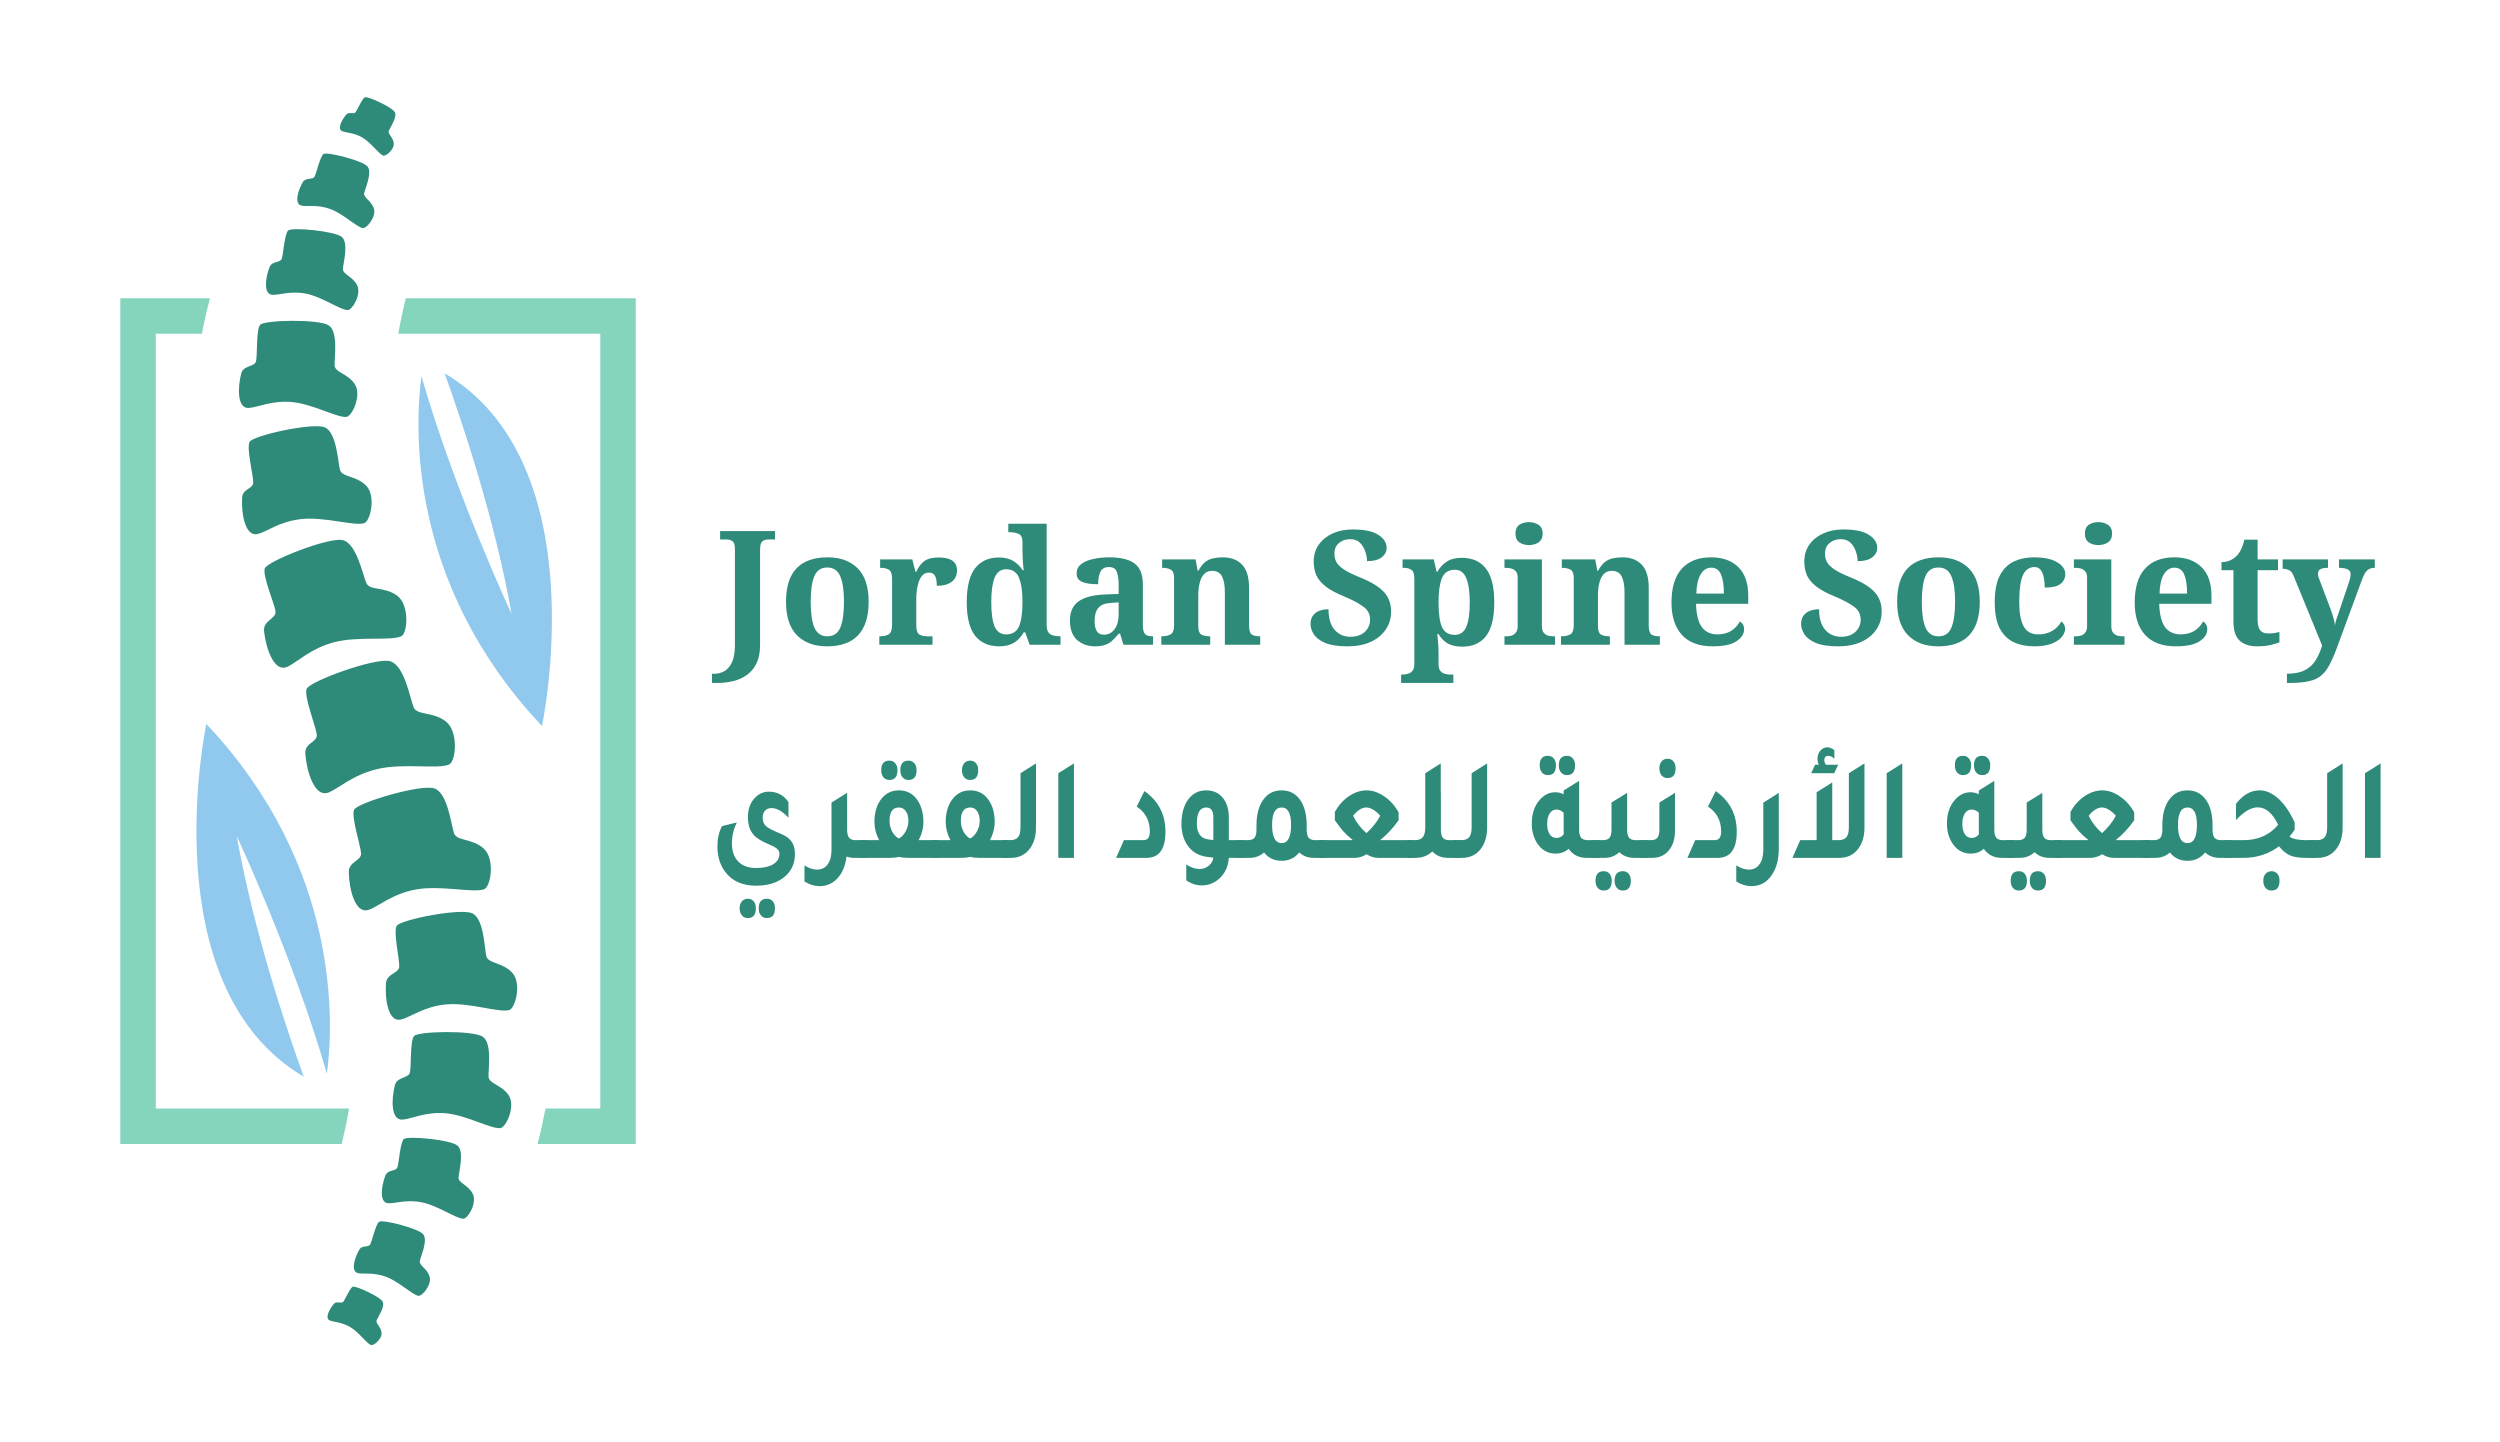 <?xml version="1.0" encoding="UTF-8" standalone="no"?>
<!-- Created with Inkscape (http://www.inkscape.org/) -->

<svg
   width="520mm"
   height="300mm"
   viewBox="0 0 520 300"
   version="1.1"
   id="svg14237"
   inkscape:version="1.2.2 (b0a8486541, 2022-12-01)"
   sodipodi:docname="jss-kn.svg"
   inkscape:export-filename="jss-kn.png"
   inkscape:export-xdpi="96"
   inkscape:export-ydpi="96"
   xmlns:inkscape="http://www.inkscape.org/namespaces/inkscape"
   xmlns:sodipodi="http://sodipodi.sourceforge.net/DTD/sodipodi-0.dtd"
   xmlns="http://www.w3.org/2000/svg"
   xmlns:svg="http://www.w3.org/2000/svg">
  <sodipodi:namedview
     id="namedview14239"
     pagecolor="#ffffff"
     bordercolor="#000000"
     borderopacity="0.25"
     inkscape:showpageshadow="2"
     inkscape:pageopacity="0.0"
     inkscape:pagecheckerboard="0"
     inkscape:deskcolor="#d1d1d1"
     inkscape:document-units="mm"
     showgrid="false"
     inkscape:zoom="0.48819434"
     inkscape:cx="707.70997"
     inkscape:cy="736.38707"
     inkscape:window-width="1920"
     inkscape:window-height="1043"
     inkscape:window-x="0"
     inkscape:window-y="0"
     inkscape:window-maximized="1"
     inkscape:current-layer="text18550" />
  <defs
     id="defs14234">
    <rect
       x="679.849"
       y="744.316"
       width="1332.221"
       height="153.667"
       id="rect18552" />
    <rect
       x="786.308"
       y="385.941"
       width="1061.781"
       height="130.623"
       id="rect17062" />
  </defs>
  <g
     inkscape:label="Layer 1"
     inkscape:groupmode="layer"
     id="layer1">
    <g
       id="g16988"
       transform="translate(-9.205,44.759)">
      <path
         d="m 80.288,193.198 c 0.557,-2.332 1.079,-4.808 1.524,-7.377 H 41.609 V 24.662 h 9.585 c 0.473,-2.452 1.03,-4.925 1.686,-7.377 H 34.233 V 193.198 Z m 53.777,-7.377 h -11.395 c -0.462,2.448 -1.005,4.921 -1.647,7.377 h 20.419 V 17.286 H 93.605 c -0.568,2.325 -1.101,4.801 -1.559,7.377 H 134.065 V 185.822"
         style="fill:#84d4be;fill-opacity:1;fill-rule:nonzero;stroke:none;stroke-width:0.035"
         id="path13822" />
      <path
         d="m 102.601,114.268 c 1.464,-0.646 2.028,-6.854 -0.649,-8.957 -2.681,-2.103 -5.969,-1.221 -6.703,-2.939 -0.73,-1.718 -1.891,-8.798 -4.935,-9.606 -3.044,-0.804 -16.729,4.173 -17.328,5.757 -0.603,1.58 1.923,7.821 2.103,9.49 0.176,1.669 -2.561,1.679 -2.374,4.046 0.31,3.891 1.983,9.095 4.787,8.036 2.124,-0.801 4.872,-3.616 10.195,-4.893 5.323,-1.281 12.622,0.078 14.905,-0.935"
         style="fill:#2e8b7a;fill-opacity:1;fill-rule:nonzero;stroke:none;stroke-width:0.035"
         id="path13824" />
      <path
         d="m 109.904,140.204 c 1.418,-0.526 2.304,-6.35 -0.106,-8.484 -2.406,-2.134 -5.56,-1.489 -6.152,-3.154 -0.593,-1.662 -1.288,-8.407 -4.113,-9.338 -2.822,-0.935 -16.016,2.985 -16.672,4.441 -0.656,1.457 1.372,7.489 1.446,9.073 0.074,1.584 -2.593,1.672 -2.551,3.912 0.07,3.69 1.355,8.692 4.06,7.853 2.05,-0.635 4.882,-3.365 9.977,-4.269 5.094,-0.903 11.903,0.79 14.111,-0.035"
         style="fill:#2e8b7a;fill-opacity:1;fill-rule:nonzero;stroke:none;stroke-width:0.035"
         id="path13826" />
      <path
         d="m 92.663,87.587 c 1.365,-0.653 1.739,-6.53 -0.843,-8.445 -2.586,-1.919 -5.669,-1.002 -6.403,-2.603 -0.737,-1.605 -2.018,-8.266 -4.911,-8.95 -2.896,-0.684 -15.695,4.374 -16.224,5.881 -0.526,1.51 2.018,7.341 2.23,8.911 0.212,1.573 -2.628,1.905 -2.388,4.135 0.392,3.669 2.106,8.541 4.727,7.468 1.986,-0.811 4.763,-3.789 9.758,-5.136 4.995,-1.344 11.927,-0.25 14.055,-1.259"
         style="fill:#2e8b7a;fill-opacity:1;fill-rule:nonzero;stroke:none;stroke-width:0.035"
         id="path13828" />
      <path
         d="m 115.093,165.343 c 1.344,-0.363 2.663,-5.63 0.639,-7.796 -2.025,-2.166 -4.971,-1.849 -5.373,-3.425 -0.399,-1.577 -0.452,-7.825 -2.96,-8.929 -2.512,-1.101 -14.958,1.351 -15.684,2.632 -0.73,1.281 0.607,6.989 0.536,8.449 -0.067,1.46 -2.607,1.425 -2.762,3.489 -0.254,3.39 0.487,8.093 3.044,7.556 1.937,-0.406 4.854,-2.783 9.61,-3.171 4.748,-0.388 10.851,1.757 12.95,1.196"
         style="fill:#2e8b7a;fill-opacity:1;fill-rule:nonzero;stroke:none;stroke-width:0.035"
         id="path13830" />
      <path
         d="m 84.931,64.071 c 1.337,-0.395 2.522,-5.694 0.445,-7.807 -2.078,-2.117 -5.016,-1.725 -5.454,-3.291 -0.441,-1.566 -0.649,-7.814 -3.186,-8.851 -2.536,-1.041 -14.915,1.722 -15.614,3.02 -0.695,1.298 0.783,6.971 0.748,8.431 -0.032,1.464 -2.208,1.206 -2.314,3.27 -0.169,3.397 0.691,8.079 3.231,7.479 1.926,-0.452 4.424,-2.614 9.165,-3.122 4.741,-0.504 10.894,1.489 12.979,0.871"
         style="fill:#2e8b7a;fill-opacity:1;fill-rule:nonzero;stroke:none;stroke-width:0.035"
         id="path13832" />
      <path
         d="m 113.245,189.896 c 1.245,-0.106 3.239,-4.558 1.792,-6.791 -1.45,-2.233 -4.106,-2.417 -4.212,-3.873 -0.109,-1.457 0.829,-6.989 -1.217,-8.357 -2.046,-1.369 -13.437,-1.154 -14.28,-0.138 -0.847,1.016 -0.561,6.272 -0.854,7.553 -0.289,1.281 -2.671,0.878 -3.133,2.674 -0.755,2.96 -0.836,7.232 1.506,7.161 1.774,-0.056 4.872,-1.722 9.133,-1.319 4.262,0.406 9.32,3.26 11.264,3.09"
         style="fill:#2e8b7a;fill-opacity:1;fill-rule:nonzero;stroke:none;stroke-width:0.035"
         id="path13834" />
      <path
         d="m 81.233,41.959 c 1.245,-0.109 3.239,-4.558 1.789,-6.791 -1.446,-2.237 -4.103,-2.417 -4.209,-3.873 -0.109,-1.457 0.829,-6.992 -1.217,-8.361 -2.046,-1.369 -13.437,-1.154 -14.28,-0.134 -0.847,1.016 -0.561,6.272 -0.854,7.553 -0.289,1.281 -2.625,0.787 -3.087,2.586 -0.758,2.956 -0.84,7.232 1.506,7.158 1.774,-0.057 4.826,-1.63 9.088,-1.228 4.262,0.402 9.32,3.26 11.264,3.09"
         style="fill:#2e8b7a;fill-opacity:1;fill-rule:nonzero;stroke:none;stroke-width:0.035"
         id="path13836" />
      <path
         d="m 105.557,208.731 c 0.988,0.025 2.932,-3.288 1.99,-5.161 -0.938,-1.877 -3.006,-2.247 -2.96,-3.397 0.042,-1.15 1.256,-5.401 -0.229,-6.653 -1.485,-1.249 -10.421,-2.067 -11.172,-1.344 -0.748,0.723 -0.981,4.865 -1.319,5.842 -0.339,0.977 -1.997,0.388 -2.512,1.757 -0.85,2.251 -1.284,5.592 0.557,5.736 1.393,0.113 3.792,-0.857 7.094,-0.173 3.302,0.684 7.017,3.358 8.551,3.394"
         style="fill:#2e8b7a;fill-opacity:1;fill-rule:nonzero;stroke:none;stroke-width:0.035"
         id="path13838" />
      <path
         d="m 81.505,19.741 c 0.984,0.021 2.932,-3.288 1.99,-5.165 -0.942,-1.873 -3.006,-2.247 -2.963,-3.397 0.046,-1.15 1.256,-5.401 -0.226,-6.65 -1.485,-1.249 -10.421,-2.067 -11.172,-1.344 -0.751,0.723 -0.981,4.861 -1.319,5.842 -0.339,0.977 -2.043,0.43 -2.561,1.799 -0.85,2.251 -1.281,5.592 0.557,5.736 1.397,0.113 3.838,-0.903 7.144,-0.219 3.302,0.688 7.013,3.362 8.551,3.397"
         style="fill:#2e8b7a;fill-opacity:1;fill-rule:nonzero;stroke:none;stroke-width:0.035"
         id="path13840" />
      <path
         d="m 96.219,224.768 c 0.818,0.148 2.875,-2.357 2.335,-4.039 -0.54,-1.686 -2.212,-2.265 -2.025,-3.217 0.187,-0.953 1.753,-4.336 0.677,-5.57 -1.072,-1.235 -8.41,-3.087 -9.13,-2.582 -0.72,0.504 -1.453,3.926 -1.863,4.695 -0.409,0.769 -1.679,0.064 -2.29,1.139 -0.998,1.76 -1.799,4.487 -0.282,4.851 1.147,0.275 3.235,-0.222 5.898,0.78 2.66,1.002 5.405,3.715 6.678,3.944"
         style="fill:#2e8b7a;fill-opacity:1;fill-rule:nonzero;stroke:none;stroke-width:0.035"
         id="path13842" />
      <path
         d="m 84.645,2.681 c 0.818,0.148 2.875,-2.357 2.335,-4.043 -0.54,-1.683 -2.212,-2.265 -2.025,-3.217 0.187,-0.949 1.753,-4.336 0.677,-5.57 -1.072,-1.235 -8.41,-3.083 -9.13,-2.579 -0.72,0.504 -1.453,3.926 -1.863,4.695 -0.409,0.769 -1.859,0.109 -2.469,1.182 -1.002,1.764 -1.799,4.491 -0.286,4.851 1.15,0.275 3.418,-0.268 6.082,0.737 2.66,1.002 5.405,3.715 6.678,3.944"
         style="fill:#2e8b7a;fill-opacity:1;fill-rule:nonzero;stroke:none;stroke-width:0.035"
         id="path13844" />
      <path
         d="m 86.363,235.01 c 0.568,0.212 2.371,-1.309 2.208,-2.589 -0.162,-1.277 -1.284,-1.916 -1.023,-2.572 0.261,-0.66 1.831,-2.875 1.224,-3.905 -0.603,-1.027 -5.616,-3.327 -6.202,-3.059 -0.582,0.265 -1.559,2.618 -1.958,3.115 -0.395,0.497 -1.397,-0.236 -1.976,0.452 -0.953,1.129 -1.884,2.977 -0.847,3.44 0.787,0.349 2.533,0.332 4.307,1.404 1.774,1.069 3.383,3.38 4.265,3.715"
         style="fill:#2e8b7a;fill-opacity:1;fill-rule:nonzero;stroke:none;stroke-width:0.035"
         id="path13846" />
      <path
         d="m 88.896,-12.401 c 0.568,0.215 2.371,-1.309 2.208,-2.586 -0.162,-1.281 -1.284,-1.916 -1.023,-2.575 0.258,-0.656 1.831,-2.875 1.224,-3.902 -0.607,-1.027 -5.62,-3.327 -6.202,-3.062 -0.582,0.268 -1.563,2.621 -1.958,3.119 -0.395,0.497 -1.351,-0.194 -1.93,0.494 -0.953,1.132 -1.887,2.981 -0.85,3.44 0.787,0.349 2.491,0.286 4.265,1.358 1.774,1.072 3.383,3.38 4.265,3.715"
         style="fill:#2e8b7a;fill-opacity:1;fill-rule:nonzero;stroke:none;stroke-width:0.035"
         id="path13848" />
      <path
         d="m 115.612,82.927 c 0,0 -11.716,-24.994 -18.743,-49.431 -1.316,9.723 -3.235,42.778 25.072,72.76 0,0 11.606,-54.568 -20.26,-73.374 3.687,10.209 10.481,30.487 13.931,50.045"
         style="fill:#91c9ee;fill-opacity:1;fill-rule:nonzero;stroke:none;stroke-width:0.035"
         id="path13850" />
      <path
         d="m 58.451,129.155 c 0,0 11.716,24.994 18.743,49.431 1.319,-9.723 3.239,-42.778 -25.072,-72.76 0,0 -11.603,54.568 20.264,73.374 -3.69,-10.209 -10.481,-30.487 -13.935,-50.045"
         style="fill:#91c9ee;fill-opacity:1;fill-rule:nonzero;stroke:none;stroke-width:0.035"
         id="path13852" />
      <g
         id="g405"
         transform="translate(0,-3.442)">
        <g
           aria-label="Jordan Spine Society"
           transform="matrix(0.345,0,0,0.345,-123.854,-70.509)"
           id="text17060"
           style="font-size:96px;text-align:center;text-anchor:middle;white-space:pre;shape-inside:url(#rect17062);display:inline;fill:#2e8b7a">
          <path
             d="m 814.927,496.37 v -5.568 h 1.728 q 3.072,0 5.856,-1.632 2.784,-1.632 4.512,-5.376 1.728,-3.744 1.728,-10.176 v -57.888 q 0,-3.84 -1.44,-4.8 -1.44,-1.056 -3.456,-1.056 h -4.032 v -5.088 h 33.12 v 5.088 h -4.032 q -2.112,0 -3.552,1.056 -1.44,1.056 -1.44,5.184 v 57.408 q 0,6.528 -2.112,10.944 -2.112,4.416 -5.76,7.008 -3.552,2.592 -8.16,3.744 -4.608,1.152 -9.504,1.152 z"
             style="font-weight:bold;font-family:'Noto Serif';-inkscape-font-specification:'Noto Serif Bold'"
             id="path20286" />
          <path
             d="m 884.335,474.29 q -11.52,0 -18.144,-6.624 -6.624,-6.72 -6.624,-20.256 0,-13.536 6.336,-20.16 6.336,-6.624 18.72,-6.624 11.52,0 18.144,6.624 6.624,6.624 6.624,20.16 0,13.536 -6.432,20.256 -6.336,6.624 -18.624,6.624 z m 0.192,-6.048 q 5.568,0 7.776,-5.28 2.208,-5.376 2.208,-15.552 0,-10.272 -2.304,-15.456 -2.208,-5.184 -7.776,-5.184 -5.568,0 -7.776,5.184 -2.208,5.184 -2.208,15.456 0,10.176 2.208,15.552 2.304,5.28 7.872,5.28 z"
             style="font-weight:bold;font-family:'Noto Serif';-inkscape-font-specification:'Noto Serif Bold'"
             id="path20288" />
          <path
             d="m 915.823,473.33 v -5.088 h 0.288 q 3.264,0 5.28,-1.152 2.112,-1.248 2.112,-5.76 v -27.84 q 0,-4.224 -1.92,-5.376 -1.824,-1.152 -4.992,-1.152 h -0.288 v -5.088 h 19.392 l 1.92,7.488 h 0.48 q 1.92,-4.32 4.8,-6.432 2.88,-2.208 8.736,-2.208 11.04,0 11.04,7.776 0,4.416 -3.264,6.912 -3.168,2.4 -8.928,2.4 0,-3.936 -1.056,-5.952 -0.96,-2.016 -3.648,-2.016 -2.496,0 -4.032,1.728 -1.536,1.728 -2.304,4.32 -0.768,2.496 -1.056,5.088 -0.288,2.592 -0.288,4.224 v 16.608 q 0,4.224 1.92,5.376 1.92,1.056 4.8,1.056 h 3.072 v 5.088 z"
             style="font-weight:bold;font-family:'Noto Serif';-inkscape-font-specification:'Noto Serif Bold'"
             id="path20290" />
          <path
             d="m 988.111,474.29 q -9.408,0 -14.496,-6.336 -5.088,-6.432 -5.088,-20.256 0,-13.92 4.992,-20.448 5.088,-6.528 14.4,-6.528 5.376,0 8.832,2.208 3.456,2.208 5.472,5.472 h 0.672 q -0.384,-2.688 -0.576,-6.048 -0.192,-3.36 -0.192,-5.664 v -5.28 q 0,-3.936 -2.304,-4.896 -2.304,-1.056 -5.472,-1.056 h -0.768 v -5.088 h 23.136 v 61.152 q 0,2.976 1.056,4.416 1.152,1.344 2.976,1.824 1.824,0.48 3.936,0.48 h 0.384 v 5.088 h -18.624 l -2.688,-7.488 h -0.864 q -2.112,3.84 -5.664,6.144 -3.552,2.304 -9.12,2.304 z m 4.128,-7.2 q 5.664,0 7.776,-4.8 2.112,-4.896 2.112,-14.784 0,-9.504 -2.112,-14.592 -2.112,-5.088 -7.776,-5.088 -4.8,0 -6.912,5.088 -2.016,5.088 -2.016,14.688 0,9.792 2.016,14.688 2.112,4.8 6.912,4.8 z"
             style="font-weight:bold;font-family:'Noto Serif';-inkscape-font-specification:'Noto Serif Bold'"
             id="path20292" />
          <path
             d="m 1045.807,474.29 q -6.336,0 -10.752,-3.84 -4.32,-3.84 -4.32,-11.808 0,-7.776 5.28,-11.52 5.376,-3.744 16.224,-4.128 l 7.872,-0.288 v -5.28 q 0,-4.8 -1.056,-7.872 -0.96,-3.072 -4.896,-3.072 -3.648,0 -5.088,2.976 -1.344,2.976 -1.344,7.392 -6.432,0 -9.696,-1.44 -3.264,-1.44 -3.264,-4.992 0,-3.552 2.688,-5.664 2.688,-2.112 7.104,-3.072 4.512,-1.056 9.984,-1.056 10.08,0 15.072,3.648 5.088,3.648 5.088,12.672 v 24.48 q 0,3.936 1.248,5.376 1.248,1.44 4.512,1.44 h 0.384 v 5.088 h -17.856 l -2.016,-6.624 h -0.864 q -2.112,2.592 -4.032,4.32 -1.824,1.632 -4.224,2.4 -2.4,0.864 -6.048,0.864 z m 5.28,-7.008 q 4.128,0 6.528,-3.264 2.496,-3.36 2.496,-9.024 v -7.2 l -4.32,0.288 q -5.76,0.288 -7.968,3.072 -2.208,2.688 -2.208,7.872 0,8.256 5.472,8.256 z"
             style="font-weight:bold;font-family:'Noto Serif';-inkscape-font-specification:'Noto Serif Bold'"
             id="path20294" />
          <path
             d="m 1085.839,473.33 v -5.088 h 0.192 q 3.264,0 5.376,-1.152 2.112,-1.152 2.112,-5.472 v -28.416 q 0,-4.032 -1.92,-5.088 -1.824,-1.152 -4.992,-1.152 h -0.288 v -5.088 h 20.16 l 1.248,6.816 h 0.48 q 1.92,-3.552 4.128,-5.28 2.304,-1.728 4.896,-2.208 2.592,-0.576 5.664,-0.576 7.392,0 11.616,4.416 4.224,4.416 4.224,14.112 v 22.272 q 0,4.416 1.536,5.664 1.632,1.152 4.896,1.152 h 0.288 v 5.088 h -21.312 v -31.584 q 0,-6.24 -1.728,-9.6 -1.728,-3.36 -5.952,-3.36 -3.168,0 -4.992,2.112 -1.824,2.016 -2.592,5.472 -0.768,3.36 -0.768,7.296 v 18.336 q 0,4.032 1.824,5.184 1.92,1.056 5.088,1.056 h 0.288 v 5.088 z"
             style="font-weight:bold;font-family:'Noto Serif';-inkscape-font-specification:'Noto Serif Bold'"
             id="path20296" />
          <path
             d="m 1198.255,474.29 q -8.64,0 -13.536,-2.016 -4.896,-2.112 -6.912,-5.184 -2.016,-3.168 -2.016,-6.24 0,-3.264 1.536,-5.184 1.536,-2.016 4.032,-2.88 2.496,-0.864 5.28,-0.864 0,8.16 3.648,12.384 3.744,4.224 9.504,4.224 5.568,0 8.736,-2.976 3.168,-2.976 3.168,-7.392 0,-4.896 -4.032,-7.776 -3.936,-2.976 -12,-6.336 -6.72,-2.784 -10.656,-5.76 -3.936,-3.072 -5.664,-6.72 -1.632,-3.744 -1.632,-8.448 0,-5.856 3.072,-10.176 3.072,-4.32 8.352,-6.72 5.28,-2.4 12.096,-2.4 10.56,0 15.456,3.264 4.992,3.168 4.992,7.872 0,3.36 -2.976,5.664 -2.976,2.304 -8.832,2.304 0,-2.688 -1.056,-5.76 -0.96,-3.072 -3.168,-5.28 -2.208,-2.208 -5.952,-2.208 -3.936,0 -6.72,2.304 -2.784,2.208 -2.784,6.528 0,2.784 1.248,5.088 1.248,2.208 4.704,4.512 3.456,2.208 9.888,4.8 9.888,4.032 14.112,8.736 4.224,4.608 4.224,11.616 0,6.24 -3.264,10.944 -3.168,4.704 -9.024,7.392 -5.856,2.688 -13.824,2.688 z"
             style="font-weight:bold;font-family:'Noto Serif';-inkscape-font-specification:'Noto Serif Bold'"
             id="path20298" />
          <path
             d="m 1230.415,496.37 v -5.088 h 1.152 q 1.44,0 2.976,-0.48 1.632,-0.384 2.688,-1.728 1.152,-1.344 1.152,-4.032 v -51.36 q 0,-4.416 -1.824,-5.568 -1.824,-1.152 -4.608,-1.152 h -0.672 v -5.088 h 18.816 l 1.728,7.488 h 0.384 q 2.112,-3.744 5.568,-6.048 3.552,-2.4 9.12,-2.4 9.6,0 14.592,6.432 5.088,6.432 5.088,20.448 0,13.92 -4.992,20.352 -4.992,6.336 -14.304,6.336 -5.472,0 -8.928,-2.016 -3.36,-2.112 -5.472,-5.664 h -0.672 q 0.192,1.344 0.384,3.648 0.192,2.208 0.288,4.32 0.096,2.208 0.096,3.648 v 6.624 q 0,2.688 1.056,4.032 1.152,1.344 2.688,1.728 1.632,0.48 3.072,0.48 h 2.112 v 5.088 z m 32.352,-28.992 q 4.8,0 6.912,-4.8 2.112,-4.896 2.112,-14.688 0,-9.6 -2.112,-14.688 -2.112,-5.088 -6.816,-5.088 -5.76,0 -7.872,5.088 -2.016,5.088 -2.016,14.592 0,9.984 2.016,14.784 2.112,4.8 7.776,4.8 z"
             style="font-weight:bold;font-family:'Noto Serif';-inkscape-font-specification:'Noto Serif Bold'"
             id="path20300" />
          <path
             d="m 1307.503,413.234 q -3.456,0 -5.856,-1.632 -2.304,-1.728 -2.304,-5.28 0,-3.648 2.304,-5.28 2.4,-1.632 5.856,-1.632 3.36,0 5.76,1.632 2.496,1.632 2.496,5.28 0,3.552 -2.496,5.28 -2.4,1.632 -5.76,1.632 z m -14.784,60.096 v -5.088 h 1.152 q 1.44,0 2.976,-0.384 1.632,-0.48 2.688,-1.824 1.152,-1.344 1.152,-4.032 v -29.184 q 0,-2.496 -1.152,-3.744 -1.152,-1.344 -2.784,-1.728 -1.536,-0.384 -2.88,-0.384 h -1.152 v -5.088 h 22.56 v 40.128 q 0,2.688 1.056,4.032 1.152,1.344 2.688,1.824 1.632,0.384 3.072,0.384 h 1.152 v 5.088 z"
             style="font-weight:bold;font-family:'Noto Serif';-inkscape-font-specification:'Noto Serif Bold'"
             id="path20302" />
          <path
             d="m 1326.799,473.33 v -5.088 h 0.192 q 3.264,0 5.376,-1.152 2.112,-1.152 2.112,-5.472 v -28.416 q 0,-4.032 -1.92,-5.088 -1.824,-1.152 -4.992,-1.152 h -0.288 v -5.088 h 20.16 l 1.248,6.816 h 0.48 q 1.92,-3.552 4.128,-5.28 2.304,-1.728 4.896,-2.208 2.592,-0.576 5.664,-0.576 7.392,0 11.616,4.416 4.224,4.416 4.224,14.112 v 22.272 q 0,4.416 1.536,5.664 1.632,1.152 4.896,1.152 h 0.288 v 5.088 h -21.312 v -31.584 q 0,-6.24 -1.728,-9.6 -1.728,-3.36 -5.952,-3.36 -3.168,0 -4.992,2.112 -1.824,2.016 -2.592,5.472 -0.768,3.36 -0.768,7.296 v 18.336 q 0,4.032 1.824,5.184 1.92,1.056 5.088,1.056 h 0.288 v 5.088 z"
             style="font-weight:bold;font-family:'Noto Serif';-inkscape-font-specification:'Noto Serif Bold'"
             id="path20304" />
          <path
             d="m 1418.287,474.29 q -12.288,0 -18.624,-6.912 -6.24,-6.912 -6.24,-19.488 0,-13.536 6.144,-20.352 6.24,-6.912 17.664,-6.912 10.464,0 16.416,5.856 6.048,5.856 6.048,17.28 v 4.896 h -31.488 q 0.288,9.696 3.552,14.112 3.36,4.32 9.312,4.32 4.992,0 8.448,-2.208 3.456,-2.304 5.088,-5.568 2.592,1.44 2.592,4.704 0,4.128 -4.608,7.2 -4.608,3.072 -14.304,3.072 z m -9.888,-31.776 h 16.608 q 0,-7.392 -1.728,-11.52 -1.728,-4.128 -5.856,-4.128 -4.032,0 -6.432,4.032 -2.4,4.032 -2.592,11.616 z"
             style="font-weight:bold;font-family:'Noto Serif';-inkscape-font-specification:'Noto Serif Bold'"
             id="path20306" />
          <path
             d="m 1494.031,474.29 q -8.64,0 -13.536,-2.016 -4.896,-2.112 -6.912,-5.184 -2.016,-3.168 -2.016,-6.24 0,-3.264 1.536,-5.184 1.536,-2.016 4.032,-2.88 2.496,-0.864 5.28,-0.864 0,8.16 3.648,12.384 3.744,4.224 9.504,4.224 5.568,0 8.736,-2.976 3.168,-2.976 3.168,-7.392 0,-4.896 -4.032,-7.776 -3.936,-2.976 -12,-6.336 -6.72,-2.784 -10.656,-5.76 -3.936,-3.072 -5.664,-6.72 -1.632,-3.744 -1.632,-8.448 0,-5.856 3.072,-10.176 3.072,-4.32 8.352,-6.72 5.28,-2.4 12.096,-2.4 10.56,0 15.456,3.264 4.992,3.168 4.992,7.872 0,3.36 -2.976,5.664 -2.976,2.304 -8.832,2.304 0,-2.688 -1.056,-5.76 -0.96,-3.072 -3.168,-5.28 -2.208,-2.208 -5.952,-2.208 -3.936,0 -6.72,2.304 -2.784,2.208 -2.784,6.528 0,2.784 1.248,5.088 1.248,2.208 4.704,4.512 3.456,2.208 9.888,4.8 9.888,4.032 14.112,8.736 4.224,4.608 4.224,11.616 0,6.24 -3.264,10.944 -3.168,4.704 -9.024,7.392 -5.856,2.688 -13.824,2.688 z"
             style="font-weight:bold;font-family:'Noto Serif';-inkscape-font-specification:'Noto Serif Bold'"
             id="path20308" />
          <path
             d="m 1554.223,474.29 q -11.52,0 -18.144,-6.624 -6.624,-6.72 -6.624,-20.256 0,-13.536 6.336,-20.16 6.336,-6.624 18.72,-6.624 11.52,0 18.144,6.624 6.624,6.624 6.624,20.16 0,13.536 -6.432,20.256 -6.336,6.624 -18.624,6.624 z m 0.192,-6.048 q 5.568,0 7.776,-5.28 2.208,-5.376 2.208,-15.552 0,-10.272 -2.304,-15.456 -2.208,-5.184 -7.776,-5.184 -5.568,0 -7.776,5.184 -2.208,5.184 -2.208,15.456 0,10.176 2.208,15.552 2.304,5.28 7.872,5.28 z"
             style="font-weight:bold;font-family:'Noto Serif';-inkscape-font-specification:'Noto Serif Bold'"
             id="path20310" />
          <path
             d="m 1612.111,474.29 q -7.008,0 -12.384,-2.496 -5.376,-2.592 -8.448,-8.352 -2.976,-5.856 -2.976,-15.648 0,-10.368 3.072,-16.224 3.168,-5.952 8.448,-8.448 5.376,-2.496 12,-2.496 9.312,0 14.112,2.976 4.896,2.88 4.896,7.104 0,2.112 -1.056,3.936 -0.96,1.824 -3.648,3.072 -2.688,1.152 -7.68,1.152 0,-3.36 -0.576,-6.144 -0.576,-2.784 -1.92,-4.512 -1.344,-1.728 -3.744,-1.728 -2.784,0 -4.896,1.92 -2.016,1.824 -3.168,6.528 -1.056,4.608 -1.056,12.768 0,9.696 2.688,14.592 2.688,4.8 8.736,4.8 4.992,0 8.64,-2.208 3.648,-2.304 5.28,-5.568 1.152,0.768 1.728,1.92 0.576,1.152 0.576,2.496 0,2.4 -2.016,4.896 -1.92,2.4 -6.048,4.032 -4.128,1.632 -10.56,1.632 z"
             style="font-weight:bold;font-family:'Noto Serif';-inkscape-font-specification:'Noto Serif Bold'"
             id="path20312" />
          <path
             d="m 1650.799,413.234 q -3.456,0 -5.856,-1.632 -2.304,-1.728 -2.304,-5.28 0,-3.648 2.304,-5.28 2.4,-1.632 5.856,-1.632 3.36,0 5.76,1.632 2.496,1.632 2.496,5.28 0,3.552 -2.496,5.28 -2.4,1.632 -5.76,1.632 z m -14.784,60.096 v -5.088 h 1.152 q 1.44,0 2.976,-0.384 1.632,-0.48 2.688,-1.824 1.152,-1.344 1.152,-4.032 v -29.184 q 0,-2.496 -1.152,-3.744 -1.152,-1.344 -2.784,-1.728 -1.536,-0.384 -2.88,-0.384 h -1.152 v -5.088 h 22.56 v 40.128 q 0,2.688 1.056,4.032 1.152,1.344 2.688,1.824 1.632,0.384 3.072,0.384 h 1.152 v 5.088 z"
             style="font-weight:bold;font-family:'Noto Serif';-inkscape-font-specification:'Noto Serif Bold'"
             id="path20314" />
          <path
             d="m 1697.551,474.29 q -12.288,0 -18.624,-6.912 -6.24,-6.912 -6.24,-19.488 0,-13.536 6.144,-20.352 6.24,-6.912 17.664,-6.912 10.464,0 16.416,5.856 6.048,5.856 6.048,17.28 v 4.896 h -31.488 q 0.288,9.696 3.552,14.112 3.36,4.32 9.312,4.32 4.992,0 8.448,-2.208 3.456,-2.304 5.088,-5.568 2.592,1.44 2.592,4.704 0,4.128 -4.608,7.2 -4.608,3.072 -14.304,3.072 z m -9.888,-31.776 h 16.608 q 0,-7.392 -1.728,-11.52 -1.728,-4.128 -5.856,-4.128 -4.032,0 -6.432,4.032 -2.4,4.032 -2.592,11.616 z"
             style="font-weight:bold;font-family:'Noto Serif';-inkscape-font-specification:'Noto Serif Bold'"
             id="path20316" />
          <path
             d="m 1746.319,474.29 q -6.432,0 -10.272,-3.36 -3.84,-3.36 -3.84,-11.808 v -30.72 h -7.2 v -4.896 q 3.072,0 5.472,-1.152 2.496,-1.248 3.936,-2.88 2.976,-3.168 4.416,-9.504 h 7.968 v 11.904 h 12.288 v 6.528 h -12.288 v 29.76 q 0,4.32 1.44,6.336 1.536,2.016 4.896,2.016 1.92,0 3.552,-0.192 1.728,-0.288 3.264,-0.672 v 6.24 q -1.536,0.672 -5.088,1.536 -3.456,0.864 -8.544,0.864 z"
             style="font-weight:bold;font-family:'Noto Serif';-inkscape-font-specification:'Noto Serif Bold'"
             id="path20318" />
          <path
             d="m 1764.463,496.37 v -5.568 q 6.624,0 10.752,-2.112 4.128,-2.112 6.528,-5.952 2.4,-3.84 3.936,-8.928 l -17.28,-42.24 q -1.056,-2.496 -2.592,-3.168 -1.536,-0.768 -3.552,-0.864 h -0.384 v -5.664 h 27.36 v 5.088 h -0.288 q -2.688,0 -4.224,0.768 -1.536,0.768 -1.536,2.784 0,0.768 0.288,1.92 0.384,1.152 0.672,1.824 l 6.624,17.568 q 1.344,3.648 1.92,5.952 0.576,2.304 0.768,4.224 0.096,-2.016 0.96,-4.416 0.864,-2.496 1.152,-3.264 l 6.336,-18.816 q 0.384,-0.96 0.672,-2.4 0.288,-1.44 0.288,-2.304 0,-2.112 -1.728,-2.88 -1.728,-0.864 -4.896,-0.96 h -0.384 v -5.088 h 21.6 v 5.088 h -0.384 q -2.688,0.096 -4.32,1.632 -1.536,1.536 -2.976,5.376 l -14.496,39.36 q -2.496,7.008 -4.8,11.424 -2.208,4.512 -5.184,7.008 -2.976,2.592 -7.584,3.552 -4.512,1.056 -11.616,1.056 z"
             style="font-weight:bold;font-family:'Noto Serif';-inkscape-font-specification:'Noto Serif Bold'"
             id="path20320" />
        </g>
        <g
           aria-label="الجمعية الأردنية للعمود الفقري"
           transform="matrix(0.265,0,0,0.313,-25.149,-125.187)"
           id="text18550"
           style="font-weight:bold;font-size:97.333px;font-family:'Noto Serif';-inkscape-font-specification:'Noto Serif Bold';text-align:center;text-anchor:middle;white-space:pre;shape-inside:url(#rect18552);shape-padding:5.129;display:inline;fill:#2e8b7a">
          <path
             d="m 1985.918,838.047 v -56.259 l 12.264,-6.521 v 62.78 z"
             style="font-family:Tajawal;-inkscape-font-specification:'Tajawal Bold';text-align:end;text-anchor:end"
             id="path20323" />
          <path
             d="m 1941.825,838.047 v -11.777 h 6.132 q 4.477,0 6.327,-1.947 1.947,-1.947 1.947,-6.619 v -35.916 l 12.167,-6.521 v 42.535 q 0,9.441 -5.743,15.087 -5.256,5.159 -14.016,5.159 z"
             style="font-family:Tajawal;-inkscape-font-specification:'Tajawal Bold';text-align:end;text-anchor:end"
             id="path20325" />
          <path
             d="m 1939.489,826.27 h 8.176 v 11.777 h -8.273 q -7.689,0 -12.361,-1.655 -4.575,-1.752 -8.565,-6.035 -12.167,7.689 -28.032,7.689 h -14.405 v -11.777 h 14.503 q 17.131,0 27.253,-10.22 -6.619,-11.583 -16.06,-11.583 -7.787,0 -17.033,8.468 v -10.804 q 8.176,-8.955 18.493,-8.955 7.592,0 14.795,5.548 7.203,5.548 12.751,15.768 v 4.867 q -1.557,2.044 -4.088,4.575 3.893,2.336 12.848,2.336 z m -26.961,20.635 q 2.92,0 4.575,1.655 1.752,1.752 1.752,4.672 0,6.521 -6.327,6.521 -2.92,0 -4.672,-1.752 -1.752,-1.752 -1.752,-4.769 0,-2.823 1.752,-4.575 1.752,-1.752 4.672,-1.752 z"
             style="font-family:Tajawal;-inkscape-font-specification:'Tajawal Bold';text-align:end;text-anchor:end"
             id="path20327" />
          <path
             d="m 1873.205,826.27 h 8.663 v 11.777 h -9.928 q -7.008,0 -11.485,-3.601 -5.256,5.548 -13.821,5.548 -8.76,0 -13.821,-5.548 -4.672,3.601 -11.583,3.601 h -9.928 v -11.777 h 8.76 q 3.699,0 5.256,-1.557 1.557,-1.655 1.557,-5.451 v -2.823 q 0,-11.388 5.937,-17.715 5.159,-5.548 13.821,-5.548 9.831,0 15.184,7.203 4.477,6.132 4.477,16.06 v 2.823 q 0,3.796 1.557,5.451 1.655,1.557 5.353,1.557 z m -26.572,1.947 q 7.397,0 7.397,-12.069 0,-11.583 -7.397,-11.583 -7.495,0 -7.495,11.583 0,12.069 7.495,12.069 z"
             style="font-family:Tajawal;-inkscape-font-specification:'Tajawal Bold';text-align:end;text-anchor:end"
             id="path20329" />
          <path
             d="m 1790.18,826.27 h 26.767 l 0.195,11.777 h -28.129 q -4.964,0 -9.344,-2.433 -4.575,2.433 -9.344,2.433 h -27.935 v -11.777 h 26.475 q -4.38,-3.017 -7.3,-5.743 -1.655,-1.46 -5.061,-5.451 -1.071,-1.265 -1.752,-2.044 v -5.548 q 4.283,-6.521 10.999,-10.415 6.813,-3.893 13.919,-3.893 7.008,0 13.821,3.991 6.813,3.893 11.291,10.512 v 5.353 q -6.521,7.884 -14.6,13.237 z m -10.609,-4.672 q 7.3,-5.743 10.804,-11.583 -5.84,-5.451 -10.999,-5.451 -4.964,0 -10.317,5.451 3.796,6.716 10.512,11.583 z"
             style="font-family:Tajawal;-inkscape-font-specification:'Tajawal Bold';text-align:end;text-anchor:end"
             id="path20331" />
          <path
             d="m 1739.469,826.27 h 8.76 v 11.777 h -9.928 q -7.105,0 -11.777,-3.796 -4.672,3.796 -11.777,3.796 h -9.928 v -11.777 h 8.76 q 3.699,0 5.256,-1.557 1.557,-1.655 1.557,-5.451 v -18.007 l 12.264,-6.424 v 24.431 q 0,3.796 1.557,5.451 1.557,1.557 5.256,1.557 z m -25.209,20.635 q 2.92,0 4.575,1.655 1.752,1.752 1.752,4.672 0,6.521 -6.327,6.521 -2.92,0 -4.672,-1.752 -1.752,-1.752 -1.752,-4.769 0,-6.327 6.424,-6.327 z m 14.989,0 q 2.92,0 4.575,1.655 1.752,1.752 1.752,4.672 0,6.521 -6.327,6.521 -2.92,0 -4.672,-1.752 -1.752,-1.752 -1.752,-4.769 0,-6.327 6.424,-6.327 z"
             style="font-family:Tajawal;-inkscape-font-specification:'Tajawal Bold';text-align:end;text-anchor:end"
             id="path20333" />
          <path
             d="m 1670.46,783.054 q -2.92,0 -4.672,-1.752 -1.752,-1.752 -1.752,-4.769 0,-6.327 6.424,-6.327 2.92,0 4.575,1.752 1.752,1.655 1.752,4.575 0,6.521 -6.327,6.521 z m 14.989,0 q -2.92,0 -4.672,-1.752 -1.752,-1.752 -1.752,-4.769 0,-6.327 6.424,-6.327 2.92,0 4.575,1.752 1.752,1.655 1.752,4.575 0,6.521 -6.327,6.521 z m 16.449,43.216 h 8.76 v 11.777 h -9.928 q -9.052,0 -14.016,-6.035 -4.185,3.212 -10.22,3.212 -8.955,0 -14.308,-6.716 -4.38,-5.548 -4.38,-13.335 0,-9.636 6.229,-15.671 5.256,-5.061 12.167,-5.061 3.601,0 6.619,1.363 v -2.531 l 12.167,-6.424 v 32.412 q 0,3.796 1.557,5.451 1.655,1.557 5.353,1.557 z m -19.077,-18.201 q -2.531,-2.141 -5.743,-2.141 -3.212,0 -5.256,2.628 -1.947,2.628 -1.947,6.911 0,4.283 1.947,6.813 1.947,2.531 5.353,2.531 3.699,0 5.743,-2.531 -0.097,-0.779 -0.097,-2.433 z"
             style="font-family:Tajawal;-inkscape-font-specification:'Tajawal Bold';text-align:end;text-anchor:end"
             id="path20335" />
          <path
             d="m 1610.503,838.047 v -56.259 l 12.264,-6.521 v 62.78 z"
             style="font-family:Tajawal;-inkscape-font-specification:'Tajawal Bold';text-align:end;text-anchor:end"
             id="path20337" />
          <path
             d="m 1572.446,776.143 -3.115,5.645 h -18.104 l 3.115,-5.645 h 2.92 q -1.071,-1.947 -1.071,-3.991 0,-3.115 2.239,-5.353 2.336,-2.239 5.548,-2.239 2.92,0 5.451,2.044 v 5.645 q -2.336,-2.044 -4.672,-2.044 -3.212,0 -3.212,2.92 0,1.46 1.265,3.017 z m 8.371,5.645 12.264,-6.521 v 42.535 q 0,9.441 -5.743,15.087 -5.353,5.159 -14.113,5.159 h -36.695 l 6.132,-11.777 h 12.848 v -31.828 l 12.264,-6.521 v 38.349 h 4.769 q 4.477,0 6.327,-1.947 1.947,-1.947 1.947,-6.619 z"
             style="font-family:Tajawal;-inkscape-font-specification:'Tajawal Bold';text-align:end;text-anchor:end"
             id="path20339" />
          <path
             d="m 1525.823,832.013 q 0,11.291 -6.229,18.299 -5.743,6.521 -15.184,6.521 -6.132,0 -11.972,-3.115 v -10.707 q 5.061,2.823 9.928,2.823 5.353,0 8.273,-3.504 3.017,-3.407 3.017,-9.539 v -31.439 l 12.167,-6.521 z"
             style="font-family:Tajawal;-inkscape-font-specification:'Tajawal Bold';text-align:end;text-anchor:end"
             id="path20341" />
          <path
             d="m 1454.088,838.047 6.132,-11.777 h 15.379 q 4.964,0 4.964,-5.743 0,-10.804 -10.317,-16.547 l 6.035,-10.317 q 16.547,9.733 16.547,27.059 0,17.325 -14.989,17.325 z"
             style="font-family:Tajawal;-inkscape-font-specification:'Tajawal Bold';text-align:end;text-anchor:end"
             id="path20343" />
          <path
             d="m 1438.515,785.001 q -2.92,0 -4.672,-1.752 -1.752,-1.752 -1.752,-4.769 0,-2.823 1.752,-4.575 1.752,-1.752 4.672,-1.752 2.92,0 4.575,1.752 1.752,1.655 1.752,4.575 0,6.521 -6.327,6.521 z m -21.997,53.047 v -11.777 h 8.76 q 3.699,0 5.256,-1.557 1.557,-1.655 1.557,-5.451 v -18.007 l 12.264,-6.424 v 25.015 q 0,8.857 -5.451,13.821 -4.769,4.38 -12.459,4.38 z"
             style="font-family:Tajawal;-inkscape-font-specification:'Tajawal Bold';text-align:end;text-anchor:end"
             id="path20345" />
          <path
             d="m 1413.598,826.27 h 8.76 v 11.777 h -9.928 q -7.105,0 -11.777,-3.796 -4.672,3.796 -11.777,3.796 h -9.928 v -11.777 h 8.76 q 3.699,0 5.256,-1.557 1.557,-1.655 1.557,-5.451 v -18.007 l 12.264,-6.424 v 24.431 q 0,3.796 1.557,5.451 1.557,1.557 5.256,1.557 z m -25.209,20.635 q 2.92,0 4.575,1.655 1.752,1.752 1.752,4.672 0,6.521 -6.327,6.521 -2.92,0 -4.672,-1.752 -1.752,-1.752 -1.752,-4.769 0,-6.327 6.424,-6.327 z m 14.989,0 q 2.92,0 4.575,1.655 1.752,1.752 1.752,4.672 0,6.521 -6.327,6.521 -2.92,0 -4.672,-1.752 -1.752,-1.752 -1.752,-4.769 0,-6.327 6.424,-6.327 z"
             style="font-family:Tajawal;-inkscape-font-specification:'Tajawal Bold';text-align:end;text-anchor:end"
             id="path20347" />
          <path
             d="m 1344.588,783.054 q -2.92,0 -4.672,-1.752 -1.752,-1.752 -1.752,-4.769 0,-6.327 6.424,-6.327 2.92,0 4.575,1.752 1.752,1.655 1.752,4.575 0,6.521 -6.327,6.521 z m 14.989,0 q -2.92,0 -4.672,-1.752 -1.752,-1.752 -1.752,-4.769 0,-6.327 6.424,-6.327 2.92,0 4.575,1.752 1.752,1.655 1.752,4.575 0,6.521 -6.327,6.521 z m 16.449,43.216 h 8.76 v 11.777 h -9.928 q -9.052,0 -14.016,-6.035 -4.185,3.212 -10.22,3.212 -8.955,0 -14.308,-6.716 -4.38,-5.548 -4.38,-13.335 0,-9.636 6.229,-15.671 5.256,-5.061 12.167,-5.061 3.601,0 6.619,1.363 v -2.531 l 12.167,-6.424 v 32.412 q 0,3.796 1.557,5.451 1.655,1.557 5.353,1.557 z m -19.077,-18.201 q -2.531,-2.141 -5.743,-2.141 -3.212,0 -5.256,2.628 -1.947,2.628 -1.947,6.911 0,4.283 1.947,6.813 1.947,2.531 5.353,2.531 3.699,0 5.743,-2.531 -0.097,-0.779 -0.097,-2.433 z"
             style="font-family:Tajawal;-inkscape-font-specification:'Tajawal Bold';text-align:end;text-anchor:end"
             id="path20349" />
          <path
             d="m 1270.323,838.047 v -11.777 h 6.132 q 4.477,0 6.327,-1.947 1.947,-1.947 1.947,-6.619 v -35.916 l 12.167,-6.521 v 42.535 q 0,9.441 -5.743,15.087 -5.256,5.159 -14.016,5.159 z"
             style="font-family:Tajawal;-inkscape-font-specification:'Tajawal Bold';text-align:end;text-anchor:end"
             id="path20351" />
          <path
             d="m 1267.403,826.27 h 8.76 v 11.777 h -9.928 q -7.592,0 -12.361,-4.283 -5.353,4.283 -13.14,4.283 h -6.813 v -11.777 h 6.132 q 4.477,0 6.327,-1.947 1.947,-1.947 1.947,-6.619 v -35.916 l 12.167,-6.521 v 19.661 l 0.097,-0.097 v 24.431 q 0,3.796 1.557,5.451 1.557,1.557 5.256,1.557 z"
             style="font-family:Tajawal;-inkscape-font-specification:'Tajawal Bold';text-align:end;text-anchor:end"
             id="path20353" />
          <path
             d="m 1212.799,826.27 h 26.767 l 0.195,11.777 h -28.129 q -4.964,0 -9.344,-2.433 -4.575,2.433 -9.344,2.433 h -27.935 v -11.777 h 26.475 q -4.38,-3.017 -7.3,-5.743 -1.655,-1.46 -5.061,-5.451 -1.071,-1.265 -1.752,-2.044 v -5.548 q 4.283,-6.521 10.999,-10.415 6.813,-3.893 13.919,-3.893 7.008,0 13.821,3.991 6.813,3.893 11.291,10.512 v 5.353 q -6.521,7.884 -14.6,13.237 z m -10.609,-4.672 q 7.3,-5.743 10.804,-11.583 -5.84,-5.451 -10.999,-5.451 -4.964,0 -10.317,5.451 3.796,6.716 10.512,11.583 z"
             style="font-family:Tajawal;-inkscape-font-specification:'Tajawal Bold';text-align:end;text-anchor:end"
             id="path20355" />
          <path
             d="m 1162.186,826.27 h 8.663 v 11.777 h -9.928 q -7.008,0 -11.485,-3.601 -5.256,5.548 -13.821,5.548 -8.76,0 -13.821,-5.548 -4.672,3.601 -11.583,3.601 h -9.928 v -11.777 h 8.76 q 3.699,0 5.256,-1.557 1.557,-1.655 1.557,-5.451 v -2.823 q 0,-11.388 5.937,-17.715 5.159,-5.548 13.821,-5.548 9.831,0 15.184,7.203 4.477,6.132 4.477,16.06 v 2.823 q 0,3.796 1.557,5.451 1.655,1.557 5.353,1.557 z m -26.572,1.947 q 7.397,0 7.397,-12.069 0,-11.583 -7.397,-11.583 -7.495,0 -7.495,11.583 0,12.069 7.495,12.069 z"
             style="font-family:Tajawal;-inkscape-font-specification:'Tajawal Bold';text-align:end;text-anchor:end"
             id="path20357" />
          <path
             d="m 1106.122,826.27 v 11.777 h -11.972 q -0.681,8.76 -7.787,14.016 -5.84,4.283 -13.627,4.283 -6.132,0 -11.972,-3.309 v -10.609 q 5.256,3.017 10.512,3.017 4.088,0 7.203,-2.239 3.212,-2.239 3.504,-5.353 -0.779,-0.097 -2.433,-0.195 -1.655,-0.195 -2.531,-0.292 -10.025,-1.071 -15.476,-7.884 -4.575,-5.743 -4.575,-13.919 0,-10.707 5.84,-16.936 5.159,-5.451 13.627,-5.451 8.663,0 13.529,5.548 4.185,4.769 4.185,12.459 v 15.087 z m -24.139,-15.281 q 0,-6.424 -5.548,-6.424 -7.397,0 -7.397,10.609 0,9.441 8.565,10.512 1.363,0.292 4.38,0.487 z"
             style="font-family:Tajawal;-inkscape-font-specification:'Tajawal Bold';text-align:end;text-anchor:end"
             id="path20359" />
          <path
             d="m 1005.674,838.047 6.132,-11.777 h 15.379 q 4.964,0 4.964,-5.743 0,-10.804 -10.317,-16.547 l 6.035,-10.317 q 16.547,9.733 16.547,27.059 0,17.325 -14.989,17.325 z"
             style="font-family:Tajawal;-inkscape-font-specification:'Tajawal Bold';text-align:end;text-anchor:end"
             id="path20361" />
          <path
             d="m 960.316,838.047 v -56.259 l 12.264,-6.521 v 62.78 z"
             style="font-family:Tajawal;-inkscape-font-specification:'Tajawal Bold';text-align:end;text-anchor:end"
             id="path20363" />
          <path
             d="m 916.224,838.047 v -11.777 h 6.132 q 4.477,0 6.327,-1.947 1.947,-1.947 1.947,-6.619 v -35.916 l 12.167,-6.521 v 42.535 q 0,9.441 -5.743,15.087 -5.256,5.159 -14.016,5.159 z"
             style="font-family:Tajawal;-inkscape-font-specification:'Tajawal Bold';text-align:end;text-anchor:end"
             id="path20365" />
          <path
             d="m 891.112,786.266 q -2.92,0 -4.672,-1.752 -1.752,-1.752 -1.752,-4.769 0,-2.823 1.752,-4.575 1.752,-1.752 4.672,-1.752 2.92,0 4.575,1.752 1.752,1.655 1.752,4.575 0,6.521 -6.327,6.521 z m 15.573,40.004 h 15.379 v 11.777 h -23.068 q -4.964,0 -7.787,-0.681 -3.017,0.681 -7.787,0.681 h -23.165 v -11.777 h 15.379 q -3.699,-5.937 -3.699,-12.069 0,-9.733 5.743,-15.671 5.159,-5.353 13.529,-5.353 9.539,0 14.795,6.911 4.38,5.645 4.38,14.113 0,6.132 -3.699,12.069 z m -15.573,-1.071 q 3.309,-1.557 5.353,-4.769 2.141,-3.309 2.141,-6.911 0,-4.185 -2.044,-6.521 -1.947,-2.433 -5.353,-2.433 -7.397,0 -7.397,8.857 0,3.796 2.044,7.105 2.044,3.212 5.256,4.672 z"
             style="font-family:Tajawal;-inkscape-font-specification:'Tajawal Bold';text-align:end;text-anchor:end"
             id="path20367" />
          <path
             d="m 827.748,786.266 q -2.92,0 -4.672,-1.752 -1.752,-1.752 -1.752,-4.769 0,-6.327 6.424,-6.327 2.92,0 4.575,1.752 1.752,1.655 1.752,4.575 0,6.521 -6.327,6.521 z m 14.989,0 q -2.92,0 -4.672,-1.752 -1.752,-1.752 -1.752,-4.769 0,-6.327 6.424,-6.327 2.92,0 4.575,1.752 1.752,1.655 1.752,4.575 0,6.521 -6.327,6.521 z m 7.981,40.004 h 15.379 v 11.777 h -23.068 q -4.964,0 -7.787,-0.681 -3.017,0.681 -7.787,0.681 h -23.165 v -11.777 h 15.379 q -3.699,-5.937 -3.699,-12.069 0,-9.733 5.743,-15.671 5.159,-5.353 13.529,-5.353 9.539,0 14.795,6.911 4.38,5.645 4.38,14.113 0,6.132 -3.699,12.069 z m -15.573,-1.071 q 3.309,-1.557 5.353,-4.769 2.141,-3.309 2.141,-6.911 0,-4.185 -2.044,-6.521 -1.947,-2.433 -5.353,-2.433 -7.397,0 -7.397,8.857 0,3.796 2.044,7.105 2.044,3.212 5.256,4.672 z"
             style="font-family:Tajawal;-inkscape-font-specification:'Tajawal Bold';text-align:end;text-anchor:end"
             id="path20369" />
          <path
             d="m 801.371,826.27 h 8.76 v 11.777 h -9.928 q -3.309,0 -6.132,-0.876 -1.265,9.344 -7.495,14.795 -5.645,4.867 -13.529,4.867 -6.132,0 -11.972,-3.115 v -10.707 q 5.061,2.823 9.928,2.823 5.353,0 8.273,-3.504 3.017,-3.407 3.017,-9.539 v -31.536 l 7.981,-4.185 4.185,-2.239 v 0.097 l 0.097,-0.097 v 24.431 q 0,3.796 1.557,5.451 1.557,1.557 5.256,1.557 z"
             style="font-family:Tajawal;-inkscape-font-specification:'Tajawal Bold';text-align:end;text-anchor:end"
             id="path20371" />
          <path
             d="m 748.519,811.378 q -7.008,-6.424 -13.432,-6.424 -3.017,0 -4.964,1.752 -1.849,1.655 -1.849,4.477 0,3.504 2.239,5.451 2.336,1.947 9.149,4.38 6.813,2.239 9.539,4.477 4.38,3.601 4.38,10.025 0,10.025 -9.247,15.865 -8.273,5.159 -21.219,5.159 -16.157,0 -24.333,-9.247 -6.035,-6.911 -6.035,-16.936 0,-7.689 3.601,-13.432 l 11.68,-2.433 q -3.893,6.619 -3.893,13.919 0,7.689 4.867,11.972 4.867,4.38 14.113,4.38 9.344,0 14.211,-2.92 4.088,-2.531 4.088,-6.424 0,-2.044 -1.752,-3.309 -1.655,-1.363 -6.911,-3.212 -8.468,-3.017 -11.68,-6.229 -4.38,-4.38 -4.38,-11.583 0,-8.565 5.937,-13.335 4.477,-3.699 10.415,-3.699 9.928,0 15.476,6.911 z m -31.925,66.673 q -2.92,0 -4.672,-1.849 -1.752,-1.752 -1.752,-4.672 0,-2.823 1.752,-4.575 1.752,-1.752 4.672,-1.752 2.92,0 4.575,1.655 1.752,1.752 1.752,4.672 0,6.521 -6.327,6.521 z m 14.989,0 q -2.92,0 -4.672,-1.752 -1.752,-1.752 -1.752,-4.769 0,-6.327 6.424,-6.327 2.92,0 4.575,1.655 1.752,1.752 1.752,4.672 0,6.521 -6.327,6.521 z"
             style="font-family:Tajawal;-inkscape-font-specification:'Tajawal Bold';text-align:end;text-anchor:end"
             id="path20373" />
        </g>
      </g>
    </g>
  </g>
</svg>
